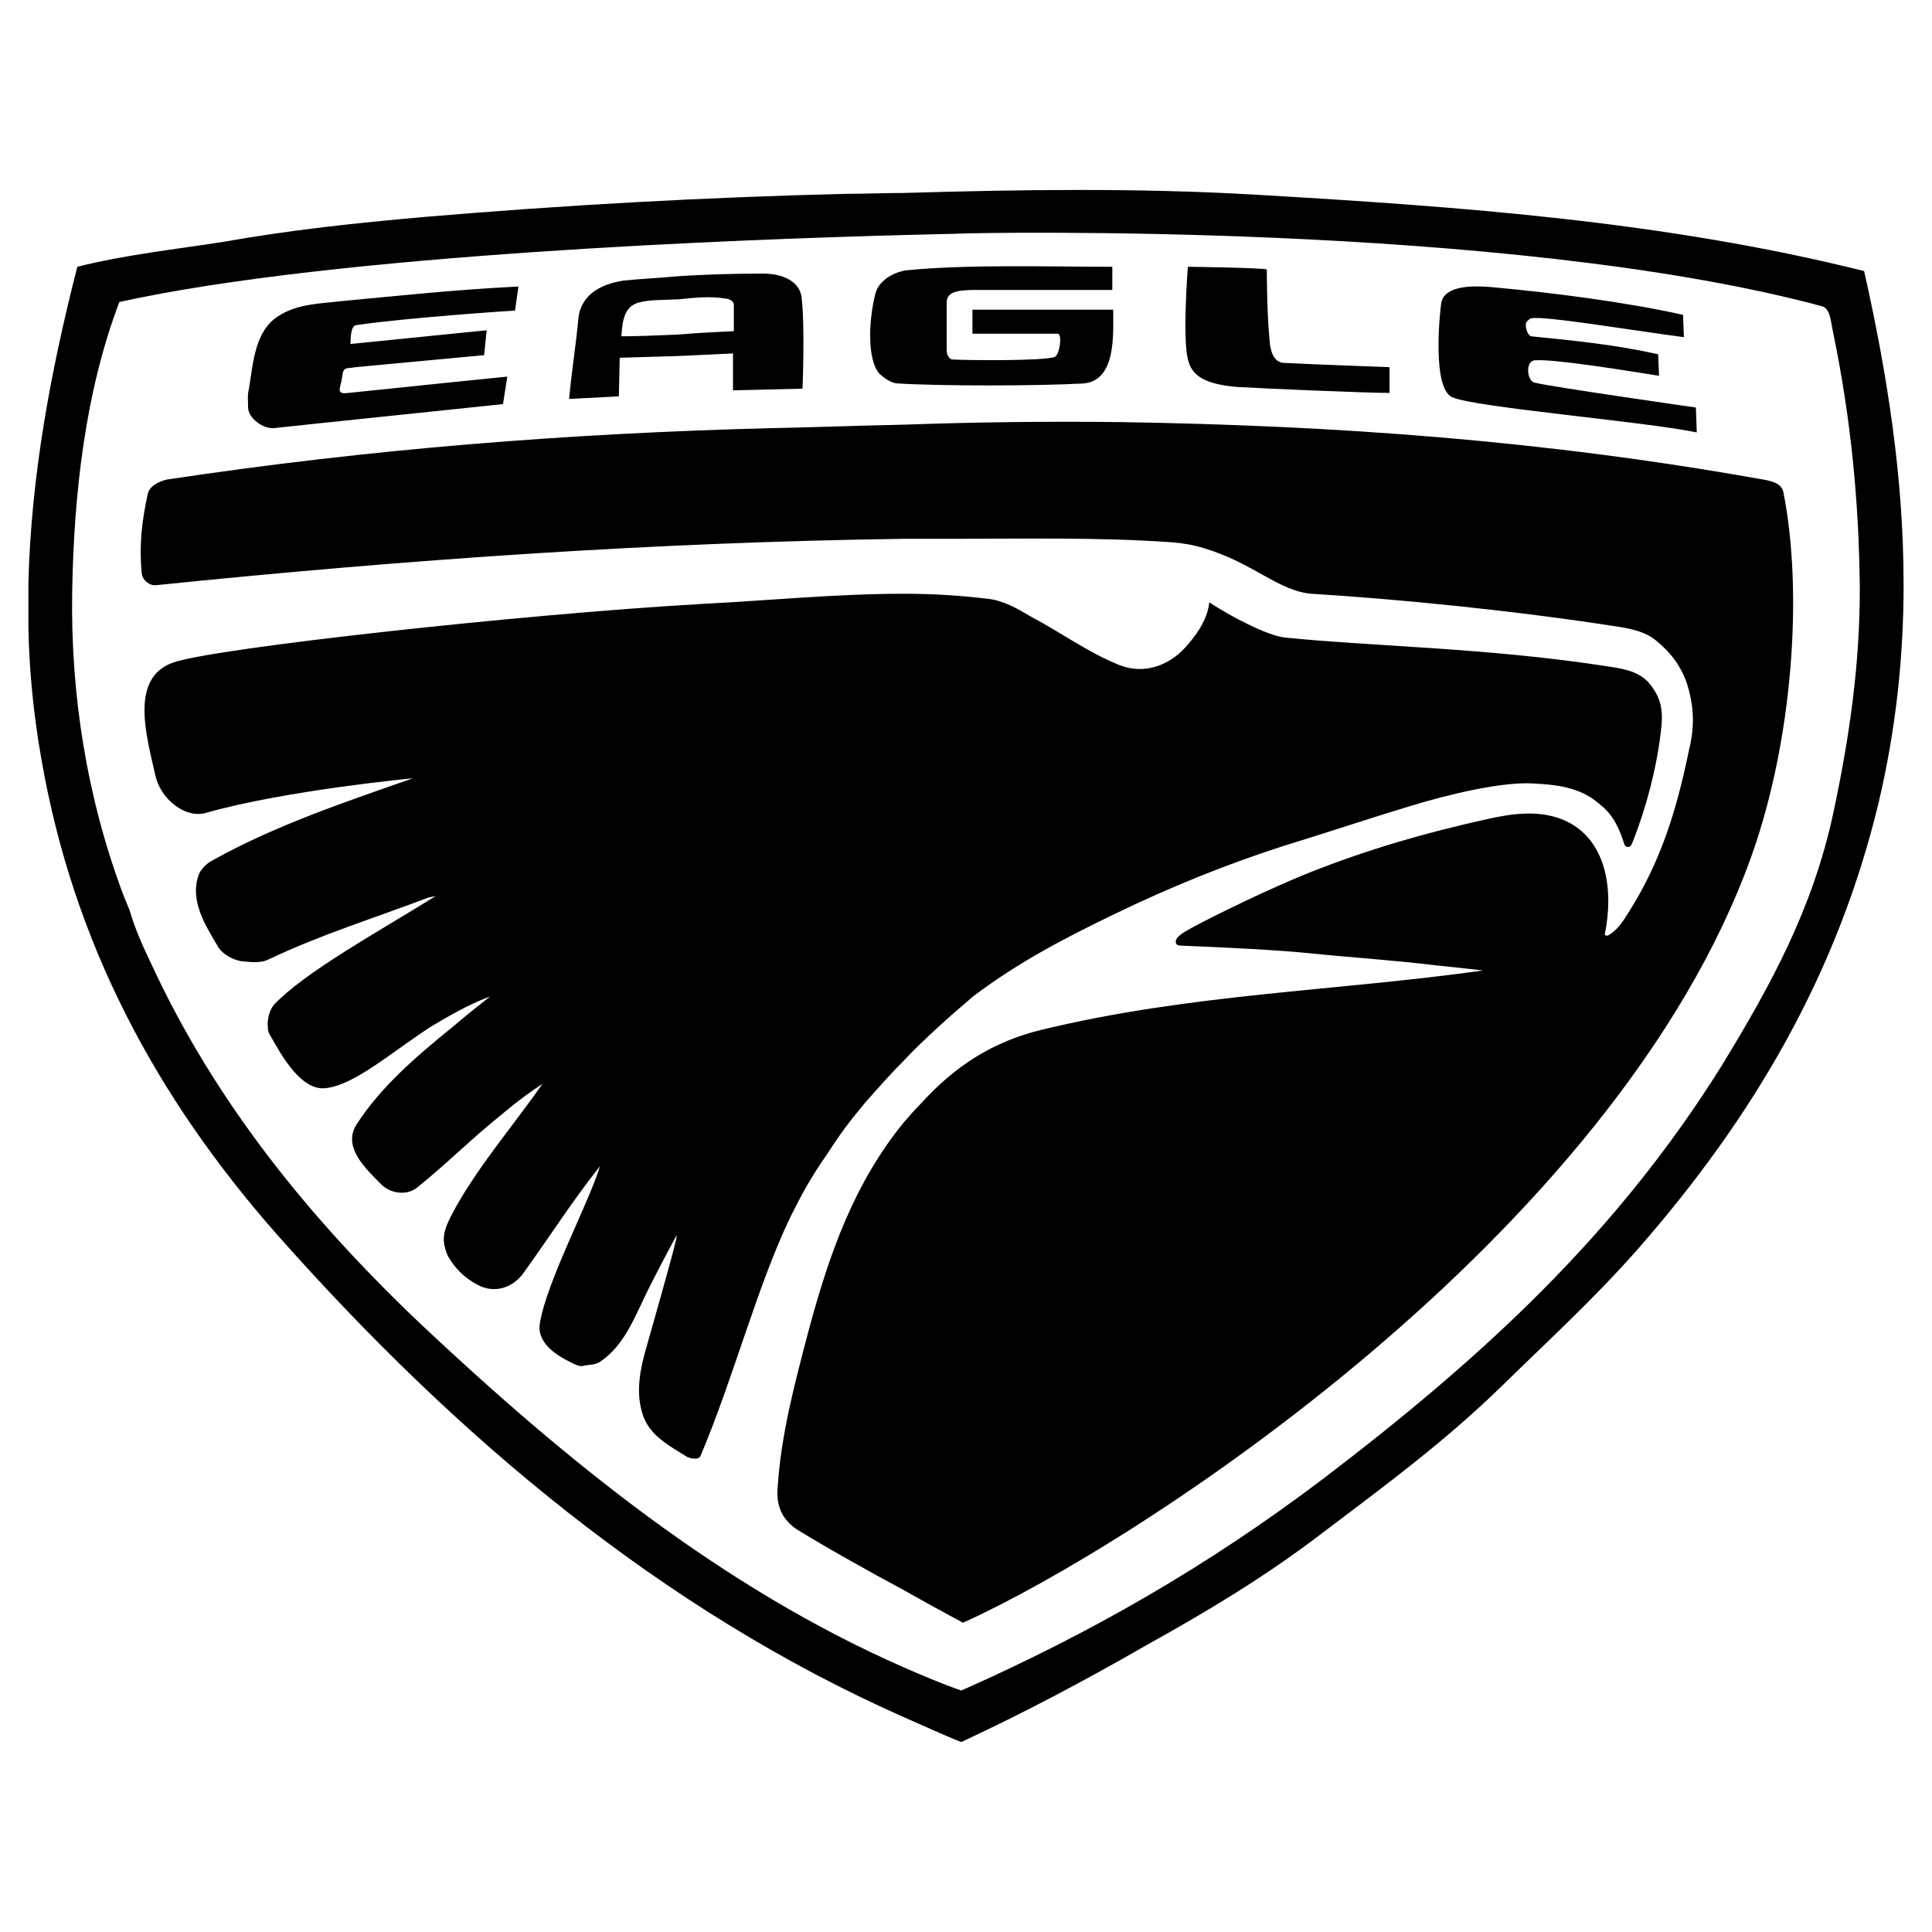 <?xml version="1.0" encoding="utf-8"?>
<!-- Generator: Adobe Illustrator 13.0.0, SVG Export Plug-In . SVG Version: 6.00 Build 14948)  -->
<!DOCTYPE svg PUBLIC "-//W3C//DTD SVG 1.0//EN" "http://www.w3.org/TR/2001/REC-SVG-20010904/DTD/svg10.dtd">
<svg version="1.0" id="Layer_1" xmlns="http://www.w3.org/2000/svg" xmlns:xlink="http://www.w3.org/1999/xlink" x="0px" y="0px"
	 width="192.756px" height="192.756px" viewBox="0 0 192.756 192.756" enable-background="new 0 0 192.756 192.756"
	 xml:space="preserve">
<g>
	<polygon fill-rule="evenodd" clip-rule="evenodd" fill="#FFFFFF" points="0,0 192.756,0 192.756,192.756 0,192.756 0,0 	"/>
	<path fill-rule="evenodd" clip-rule="evenodd" d="M90.17,158.646c-3.51-1.883-7.792-4.281-10.703-6.078
		c-0.514-0.344-0.942-0.771-1.285-1.285c-0.514-0.855-0.685-1.713-0.599-2.826c0.342-5.393,1.712-10.445,3.083-15.668
		c2.14-7.963,4.624-14.812,9.504-20.807c0.6-0.686,1.113-1.285,1.712-1.883c3.339-3.682,7.106-6.166,12.072-7.365
		c14.898-3.596,29.369-3.852,44.011-5.907c-2.141-0.257-3.168-0.342-4.709-0.513c-4.196-0.514-8.306-0.771-12.501-1.199
		c-3.34-0.342-8.734-0.599-12.93-0.77c-0.085,0-0.514,0-0.514-0.343c-0.085-0.514,0.856-1.027,1.627-1.456
		c2.227-1.199,7.792-3.938,11.902-5.565c5.65-2.226,11.216-3.853,17.381-5.223c2.654-0.6,5.48-1.027,8.049,0.171
		c4.109,1.969,4.709,7.021,3.853,11.217c-0.085,0.171,0.172,0.257,0.343,0.171c1.027-0.599,1.541-1.541,2.141-2.483
		c3.168-5.052,4.709-10.189,5.908-16.012c0.514-2.055,0.514-3.938,0-5.908c-0.428-1.712-1.284-3.168-2.654-4.453
		c-0.856-0.771-1.541-1.456-4.11-1.884c-10.874-1.712-22.604-2.826-30.909-3.339c-3.254-0.257-5.823-3.082-10.703-4.538
		c-1.113-0.342-2.141-0.514-3.254-0.599c-7.363-0.514-14.642-0.343-21.919-0.343c-1.541,0-3.168,0-4.795,0
		c-24.831,0.343-49.49,2.055-74.578,4.624c-0.6,0.085-1.37-0.428-1.456-1.199c-0.257-2.74,0-5.138,0.599-7.877
		c0.171-0.856,1.199-1.285,1.884-1.456c20.464-3.083,40.243-4.624,60.45-5.137c4.367-0.086,8.733-0.257,13.1-0.343
		c7.106-0.257,14.384-0.342,21.663-0.257c21.32,0.342,41.955,1.798,63.618,5.651c1.027,0.171,2.312,0.343,2.483,1.37
		c1.969,9.933,0.941,24.66-3.169,36.219c-13.528,37.931-61.734,68.927-78.688,76.546C96.078,161.9,93.51,160.531,90.17,158.646
		L90.17,158.646z M164.662,68.315c-1.112-1.456-2.996-1.627-4.623-1.884c-11.645-1.798-23.633-1.969-31.853-2.826
		c-1.712-0.171-5.479-2.14-7.534-3.51c-0.172,1.541-1.027,2.911-2.056,4.11c-1.712,2.141-4.366,3.168-6.936,2.141
		c-3.168-1.285-5.822-3.254-8.904-4.88c-1.284-0.771-2.654-1.542-4.11-1.713c-2.825-0.342-5.565-0.514-8.476-0.514
		c-6.764,0-13.528,0.685-20.378,1.028c-17.724,1.027-48.206,4.367-52.487,5.822c-4.453,1.541-2.654,7.449-1.798,11.302
		c0.514,2.312,2.997,4.367,5.137,3.682c7.877-2.226,20.55-3.425,20.55-3.425c-6.593,2.312-13.785,4.709-20.036,8.22
		c-0.514,0.257-1.028,0.771-1.285,1.285c-1.027,2.654,0.6,5.137,1.969,7.449c0.514,0.685,1.37,1.113,2.141,1.284
		c0.941,0.085,1.969,0.257,2.825-0.171c5.223-2.483,10.532-4.11,15.926-6.165c0.428-0.085,0.856-0.171,0.771-0.171
		c-6.08,3.768-13.101,7.62-16.183,10.874c-0.428,0.514-0.685,1.455-0.599,2.227c0,0.342,0.085,0.6,0.257,0.855
		c1.113,1.971,3.083,5.566,5.565,5.223c2.826-0.342,6.336-3.424,10.36-6.078c1.884-1.113,3.768-2.227,5.822-2.996
		c0.257-0.086,0.171-0.086,0.086,0c-1.199,0.941-2.483,1.969-3.682,2.996c-3.596,2.91-7.192,5.994-9.59,9.762
		c-1.37,2.225,0.942,4.365,2.569,5.992c1.027,0.943,2.654,1.027,3.596,0.172c2.569-2.055,4.709-4.195,7.278-6.336
		c1.37-1.113,2.569-2.227,5.138-3.939c-2.911,4.195-6.85,8.734-9.162,13.271c-0.343,0.686-0.685,1.457-0.685,2.227
		c0,0.514,0.171,1.199,0.428,1.713c0.685,1.199,1.627,2.141,2.911,2.826c1.712,0.941,3.596,0.342,4.709-1.285
		c2.569-3.596,4.88-7.191,7.535-10.531c-1.113,3.682-5.309,11.473-5.994,15.668c-0.342,1.971,1.712,3.254,3.168,3.939
		c0.257,0.172,0.771,0.342,1.028,0.342c0.599-0.17,1.284-0.084,1.798-0.428c1.884-1.283,2.911-3.168,4.024-5.564
		c1.027-2.227,2.397-4.795,3.596-7.021c0.257-0.428-0.599,2.74-2.911,10.873c-0.685,2.312-1.199,4.711-0.428,7.021
		c0.685,2.055,2.654,3.082,4.452,4.195c0.428,0.172,1.113,0.258,1.285-0.086c3.339-7.877,5.651-16.953,8.99-23.889
		c1.113-2.225,1.97-3.852,3.768-6.422c1.199-1.883,2.312-3.338,3.682-4.965c1.284-1.457,2.569-2.912,3.853-4.195
		c1.113-1.199,2.227-2.227,3.425-3.34c1.113-1.027,2.312-2.055,3.51-3.082c4.538-3.425,9.162-5.823,14.128-8.22
		c5.48-2.654,10.96-4.88,16.782-6.764c4.195-1.284,9.076-2.911,12.501-3.938c4.195-1.285,9.333-2.483,12.415-2.312
		c1.37,0.085,2.911,0.171,4.281,0.685c1.028,0.342,1.799,0.856,2.569,1.541c1.284,1.028,1.884,2.569,2.312,3.939
		c0.343,0.342,0.6,0.171,0.771-0.257c1.37-3.425,2.397-7.363,2.825-10.959C165.946,71.141,165.861,69.856,164.662,68.315
		L164.662,68.315z M189.921,58.211c0-10.532-1.626-20.892-3.938-31.167c-19.864-4.966-40.243-6.422-60.707-7.621
		c-11.815-0.685-23.461-0.513-35.105-0.171c-1.884,0-3.767,0.085-5.651,0.085c-14.127,0.343-28.084,1.113-42.212,2.312
		c-6.764,0.599-13.272,1.284-20.036,2.483c-4.966,0.771-9.761,1.285-14.556,2.483C5.061,36.977,3.091,47.509,2.834,58.211v4.453
		c0.086,4.281,0.514,8.648,1.285,13.015c3.168,18.323,11.388,33.735,23.546,47.521c17.895,20.207,38.359,37.418,62.505,48.121
		c1.97,0.855,3.768,1.711,5.737,2.482c6.25-2.912,12.244-6.08,18.494-9.676c6.165-3.424,11.73-6.764,17.468-11.131
		c6.336-4.795,12.158-9.076,17.81-14.557c4.709-4.623,9.247-8.732,13.699-13.785c11.56-13.186,19.95-27.484,24.061-44.609
		c1.712-7.278,2.482-14.47,2.482-21.663V58.211L189.921,58.211z M90.17,166.354c1.97,0.855,3.768,1.627,5.737,2.311
		c12.758-5.65,24.488-12.328,36.133-21.148c15.841-12.072,29.197-24.316,39.729-41.184c4.966-8.135,9.076-15.669,11.131-25.174
		c1.627-7.62,2.654-14.812,2.654-22.433c-0.086-8.562-0.856-16.782-2.654-25.516c-0.257-1.113-0.257-2.397-1.113-2.654
		c-31.51-8.477-85.024-7.278-85.109-7.278c0,0-2.397,0.085-6.507,0.171c-15.84,0.428-56.511,1.884-78.26,6.679
		c-3.425,8.991-4.538,19.18-4.709,28.855C7.03,69.257,8.657,79.617,12.339,89.378c0.171,0.428,0.428,1.027,0.6,1.456
		c0.513,1.798,1.284,3.511,2.141,5.309c6.336,13.699,15.583,25.172,26.628,35.705C56.435,145.719,72.019,158.391,90.17,166.354
		L90.17,166.354z"/>
	<path fill-rule="evenodd" clip-rule="evenodd" d="M50.185,40.316C45.39,40.83,32.032,42.2,27.323,42.714
		c-1.113,0.085-2.568-1.028-2.568-2.055c0-0.599-0.086-1.284,0.085-1.884c0.428-2.654,0.6-5.822,2.997-7.278
		c1.884-1.199,4.109-1.199,6.25-1.456c6.421-0.6,11.045-1.113,17.638-1.456l-0.342,2.397c0,0-10.617,0.686-15.84,1.456
		c-0.685,0.085-0.514,1.884-0.6,1.884l13.614-1.37l-0.257,2.483l-12.844,1.198c-0.771,0.171-1.199-0.085-1.284,0.771
		c-0.171,1.37-0.771,1.97,0.599,1.798c5.651-0.599,15.841-1.627,15.841-1.627L50.185,40.316L50.185,40.316z M169.2,40.659
		l0.086,2.483c-5.395-1.113-22.091-2.483-24.402-3.511c-2.056-0.941-1.199-8.648-1.113-9.247c0.171-1.798,2.74-1.969,5.309-1.712
		c5.651,0.514,13.101,1.456,18.837,2.74l0.086,2.226c-5.224-0.685-13.871-2.141-15.241-1.884c-0.086,0-0.514,0.342-0.514,0.514
		c-0.086,0.428,0.171,1.199,0.514,1.284c4.281,0.428,8.562,0.856,12.673,1.798l0.085,2.141c-2.74-0.428-10.446-1.712-12.415-1.541
		c-0.942,0.085-0.771,2.055,0,2.226C154.815,38.604,169.2,40.659,169.2,40.659L169.2,40.659z M67.651,33.381
		c1.884-0.171,3.939-0.257,5.565-0.343c0-0.685,0-1.712,0-2.654c0-0.342-0.514-0.599-0.856-0.599
		c-1.541-0.257-3.083-0.085-4.709,0.085c-0.085,0-0.171,0-0.342,0c-1.199,0.086-2.483,0-3.682,0.343
		c-1.37,0.428-1.542,1.883-1.627,3.339C63.627,33.552,65.597,33.466,67.651,33.381L67.651,33.381z M67.651,27.558
		c2.654-0.171,5.395-0.257,8.049-0.257c1.798-0.085,4.024,0.428,4.281,2.398c0.342,2.997,0.085,9.076,0.085,9.076l-6.936,0.171
		v-3.682l-5.48,0.257l-5.822,0.171l-0.085,3.853l-4.966,0.257c0.257-2.74,0.685-5.395,0.942-8.134
		c0.086-0.942,0.6-1.798,1.284-2.397c0.942-0.771,2.141-1.113,3.254-1.285C64.055,27.815,65.854,27.729,67.651,27.558L67.651,27.558
		z M138.633,39.203c-2.227,0-12.415-0.428-15.241-0.599c-2.996-0.257-4.366-1.028-4.795-2.483c-0.685-1.884-0.085-9.504-0.085-9.504
		s6.936,0.086,7.877,0.257c0,0,0,4.109,0.257,6.85c0.086,1.541,0.514,2.483,1.541,2.483c3.34,0.171,8.392,0.343,10.446,0.428V39.203
		L138.633,39.203z M110.977,26.616c-6.508,0-14.213-0.257-20.464,0.343c-1.37,0.171-2.825,1.027-3.168,2.312
		c-0.685,2.654-0.856,6.679,0.428,8.048c0.685,0.599,1.284,0.942,1.884,0.942c4.11,0.257,13.7,0.257,18.409,0
		c3.339-0.257,2.997-4.966,2.997-7.364H97.02v2.397h8.562c0.429,0.257,0.086,2.141-0.342,2.312
		c-1.027,0.428-8.99,0.343-10.275,0.257c-0.342-0.085-0.514-0.6-0.514-0.856c0-1.027,0-3.853,0-4.794
		c0-1.028,0.856-1.285,2.911-1.285c4.538,0,13.614,0,13.614,0V26.616L110.977,26.616z"/>
</g>
</svg>
